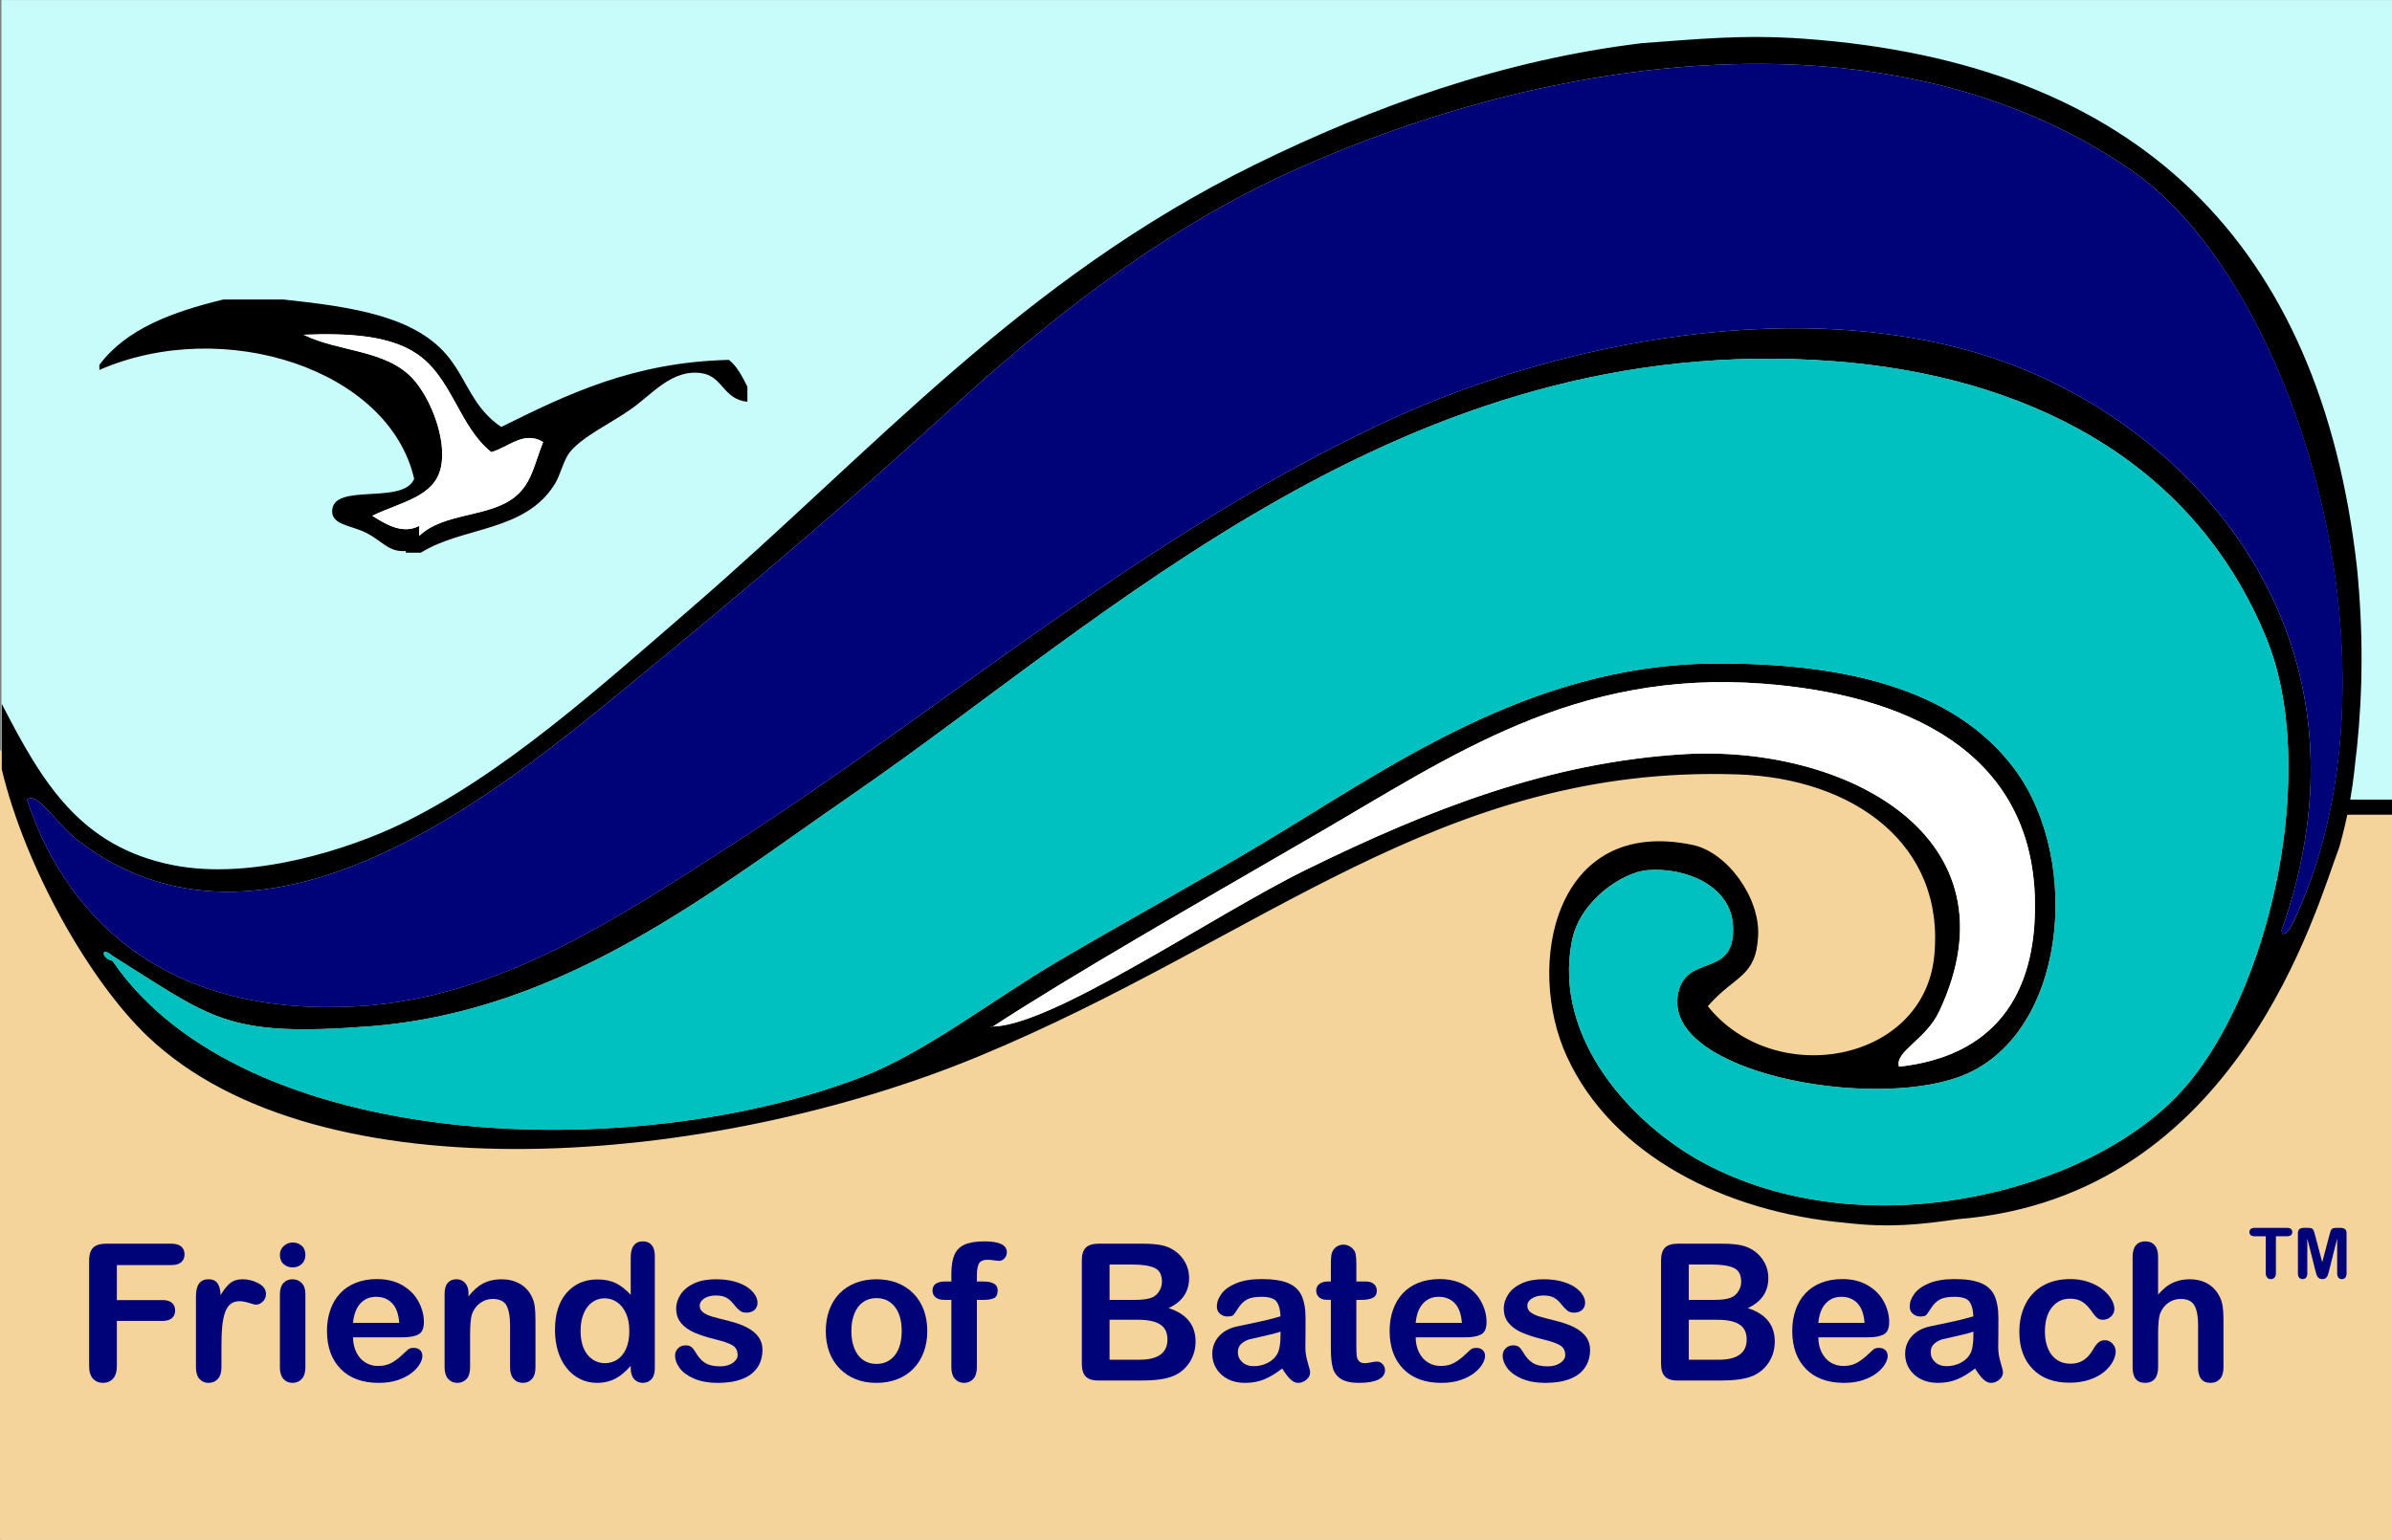 <svg version="1.1" id="Logo" xmlns="http://www.w3.org/2000/svg" viewBox="0 0 475.303 306.073">
<rect x="0" y="0" width="475.303" height="306.073" fill="#808080" stroke="none"/>
<rect id="Sky" x="0.287" y="0.009" fill="#C8FCFA" width="475.143" height="306.063"/>
<polygon id="Beach" fill="#F4D49B" points="475.352,306.072 0,306.072 0,148.989 26.686,186.069 203.352,148.989 454.686,148.989 
	463.352,160.735 475.352,160.735 "/>
<path id="Horizon" d="M475.351,158.932v3.005l-9.687-0.008c0.22-0.992,0.55-1.988,0.75-3L475.351,158.932z"/>
<g id="Wave">
	<path id="Wave_Black" d="M196.591,204.013c11.34,0.711,44.18-21.925,62.76-31.059c25.01-12.29,48.64-21.394,75-23.037
		c32.05-1.993,67.31,16.296,51,51.081c-2.67,5.699-8.92,8.002-8,11.018c18.37-2.023,27.38-13.632,27-33.053
		c-0.59-29.927-26.15-40.955-54-43.068c-37.54-2.854-61.91,14.343-89,30.048c-25.13,14.573-48.26,27.814-64,38.061
		C197.101,203.983,196.841,204.013,196.591,204.013z M389.102,242.319c-7.583,1.083-13.625,1.75-22.25,0.75
		c-24.125-2.125-46.491-13.475-55.501-33.056c-8.33-18.109-2.54-47.856,25-42.067c6.87,1.442,13.38,10.467,13,18.029
		c-0.42,8.394-4.6,7.792-10,14.022c13.17,16.496,42.92,11.328,45-10.016c2.17-22.175-16.01-35.266-39-36.057
		c-59.18-2.033-94.71,32.822-151,56.089c-52.82,21.834-130.91,28.445-165-4.006c-11.34-10.797-24.18-33.092-29-53.084
		c0-4.337,0-8.684,0-13.021c8.08,15.715,15.6,28.385,34,32.051c15.79,3.145,35.19-3.325,45-8.013
		c20.45-9.765,39.97-27.483,58-43.068c36.42-31.48,65.61-65.334,112-88.14c23.5-11.558,49.281-20.827,77.001-24.163
		c10.75-0.75,19.75-1.75,31.999-0.877c66.479,4.738,102.73,40.665,110,105.167c1.251,12.71,1.168,24.544-0.041,36.044
		c-0.5,3.415-0.624,9.25-3.458,19.417C460.352,180.069,444.852,237.819,389.102,242.319z M455.29,184.131
		c24.34-49.799,1.542-127.372-31.938-150.398c-48.25-33.183-116.2-22.396-166,0c-27.04,12.16-49.41,30.188-69,48.077
		c-20.79,18.98-40.17,35.336-63,54.085c-25.64,21.054-72.46,59.975-110,31.049c-4-3.085-7.95-9.755-10-8.013
		c8.46,25.521,29.54,43.279,66,41.065c28-1.703,52.07-17.949,74-32.051c42.64-27.423,82.22-61.838,130-84.133
		c36.75-17.147,90.46-26.953,130-9.014c35.06,15.915,67.34,55.378,48,110.175C453.623,186.611,454.977,184.694,455.29,184.131z
		 M433.351,217.024c17.96-19.621,27.54-64.352,17-90.143c-14.78-36.157-48.76-52.273-86-55.087
		c-85.03-6.44-144.24,51.231-195,86.137c-27.44,18.87-57.01,43.108-96,46.073c-28.53,2.163-30.98-1.522-51-14.022
		c-2.33-2.013-2.33,0.441,0,1.001c26.03,38.121,103.27,40.735,149,23.037c12.64-4.888,25.65-15.184,39-23.037
		c13.56-7.973,27.8-15.765,40-23.037c24.91-14.843,53.25-35.767,90-36.057c25.05-0.2,47.79,4.517,60,21.034
		c13.59,18.379,10.15,53.344-11,61.097c-18.08,6.63-58.12-0.901-56-16.025c1.25-8.874,11.6-3.095,11-14.022
		c-0.44-8.083-9.68-11.629-17-11.018c-4.93,0.411-13.43,6.049-15,14.022c-3.89,19.761,12.43,36.738,26,44.07
		C370.431,248.374,414.971,237.106,433.351,217.024z M390.852,243.194"/>
	<path id="Wave_BLue" fill="#000378" d="M423.351,33.733c33.48,23.027,56.34,100.439,32,150.239c-0.229,0.577-1.812,2.702-2,1.001
		c19.34-54.797-12.94-94.26-48-110.175c-39.54-17.938-93.25-8.133-130,9.014c-47.78,22.295-87.36,56.71-130,84.133
		c-21.93,14.103-46,30.348-74,32.051c-36.46,2.213-57.54-15.545-66-41.065c2.05-1.743,6,4.928,10,8.013
		c37.54,28.926,84.36-9.996,110-31.049c22.83-18.75,42.21-35.105,63-54.085c19.59-17.889,41.96-35.917,69-48.077
		C307.151,11.337,375.101,0.55,423.351,33.733z"/>
	<path id="Wave_Aqua" fill="#00C1C0" d="M450.351,126.881c10.54,25.791,0.96,70.522-17,90.143c-18.38,20.082-62.92,31.35-95,14.022
		c-13.57-7.332-29.89-24.309-26-44.07c1.57-7.973,10.07-13.611,15-14.022c7.32-0.611,16.56,2.935,17,11.018
		c0.6,10.927-9.75,5.148-11,14.022c-2.12,15.124,37.92,22.656,56,16.025c21.15-7.752,24.59-42.718,11-61.097
		c-12.21-16.517-34.95-21.234-60-21.034c-36.75,0.291-65.09,21.214-90,36.057c-12.2,7.272-26.44,15.064-40,23.037
		c-13.35,7.853-26.36,18.149-39,23.037c-45.73,17.698-122.97,15.084-149-23.037c-2.33-0.561-2.33-3.015,0-1.001
		c20.02,12.5,22.47,16.186,51,14.022c38.99-2.965,68.56-27.203,96-46.073c50.76-34.905,109.97-92.577,195-86.137
		C401.591,74.608,435.571,90.724,450.351,126.881z"/>
	<path id="Wave_White" fill="#FFFFFF" d="M404.351,178.963c0.38,19.421-8.63,31.029-27,33.053c-0.92-3.015,5.33-5.319,8-11.018
		c16.31-34.785-18.95-53.074-51-51.081c-26.36,1.643-49.99,10.747-75,23.037c-18.58,9.134-51.42,31.77-62.76,31.059
		c0.25,0,0.51-0.03,0.76-0.01c15.74-10.247,38.87-23.487,64-38.061c27.09-15.705,51.46-32.902,89-30.048
		C378.201,138.008,403.761,149.036,404.351,178.963z"/>
</g>
<g id="Bird">
	<path id="Bird_Black" d="M148.511,76.861c0,1.002,0,2.003,0,2.995c-4.79-0.481-4.85-4.968-8.98-5.659
		c-5.85-0.972-9.86,4.066-13.98,7.001c-4.1,2.925-9.77,5.509-12.31,8.664c-1.3,1.632-1.87,4.527-2.99,6.33
		c-5.92,9.595-18.29,8.423-26.62,13.662c-1,0-1.99,0-2.99,0c0-0.11,0-0.221,0-0.331c-3.48,0.25-4.52-1.933-7.99-3.666
		c-2.88-1.452-6.75-1.502-6.65-4.337c0.21-5.659,14.06-1.082,16.3-6.33c-4.95-21.784-37.82-32.431-62.55-21.664
		c0-0.331,0-0.661,0-0.992v-0.01c5.35-7.191,14.54-10.537,24.62-12.991c3.99,0,7.99,0,11.98,0c13.75,1.482,26.44,3.315,32.94,11.658
		c3.58,4.598,4.78,9.976,10.31,13.672c13.06-6.47,26.19-12.88,45.25-13.331C146.521,72.875,147.501,74.878,148.511,76.861z
		 M102.601,98.526c3.09-2.684,3.56-6.24,5.32-10.667c-3.83-2.333-6.88,1.072-10.31,2.003c-6.44-5.118-7.81-14.984-14.98-19.661
		c-5.36-3.506-13.29-4.017-22.29-3.666c6.91,3.416,16.28,2.925,21.63,8.664c3.55,3.816,6.85,12.039,5.65,17.658
		c-1.26,5.959-7.98,6.901-13.64,9.666c2.3,1.402,5.85,3.846,9.32,2.003c0,0.661,0,1.332,0,1.993
		C88.261,101.731,97.501,102.953,102.601,98.526z"/>
	<path id="Bird_White" fill="#FFFFFF" d="M107.921,87.859c-1.76,4.427-2.23,7.983-5.32,10.667c-5.1,4.427-14.34,3.205-19.3,7.993
		c0-0.661,0-1.332,0-1.993c-3.47,1.843-7.02-0.601-9.32-2.003c5.66-2.765,12.38-3.706,13.64-9.666c1.2-5.619-2.1-13.842-5.65-17.658
		c-5.35-5.739-14.72-5.248-21.63-8.664c9-0.351,16.93,0.16,22.29,3.666c7.17,4.677,8.54,14.543,14.98,19.661
		C101.041,88.931,104.091,85.525,107.921,87.859z"/>
</g>
<g id="Text">
	<g id="Friends_of_Bates_Beach">
		<path fill="#000378" d="M34.075,251.449H23.22v6.958h9.073c0.841,0,1.469,0.189,1.883,0.566c0.414,0.377,0.622,0.881,0.622,1.512
			s-0.21,1.132-0.631,1.503c-0.421,0.371-1.045,0.557-1.874,0.557H23.22v8.962c0,1.139-0.257,1.982-0.77,2.533
			c-0.514,0.55-1.172,0.825-1.976,0.825c-0.816,0-1.481-0.278-1.995-0.835c-0.514-0.557-0.77-1.397-0.77-2.523v-20.93
			c0-0.792,0.117-1.438,0.353-1.939c0.235-0.501,0.603-0.866,1.104-1.095c0.501-0.229,1.141-0.343,1.92-0.343h12.988
			c0.878,0,1.531,0.195,1.958,0.584s0.64,0.9,0.64,1.531c0,0.644-0.213,1.16-0.64,1.549S34.953,251.449,34.075,251.449z"/>
		<path fill="#000378" d="M44.001,267.554v4.23c0,1.027-0.241,1.797-0.724,2.31c-0.482,0.514-1.095,0.771-1.837,0.771
			c-0.73,0-1.33-0.26-1.8-0.779c-0.47-0.52-0.705-1.286-0.705-2.301v-14.102c0-2.276,0.822-3.414,2.468-3.414
			c0.841,0,1.447,0.266,1.818,0.798c0.371,0.532,0.575,1.317,0.612,2.356c0.606-1.039,1.228-1.824,1.865-2.356
			c0.637-0.532,1.487-0.798,2.551-0.798c1.063,0,2.097,0.266,3.099,0.798c1.002,0.532,1.503,1.237,1.503,2.115
			c0,0.619-0.213,1.129-0.64,1.531c-0.427,0.402-0.888,0.603-1.382,0.603c-0.186,0-0.634-0.114-1.345-0.343
			c-0.711-0.229-1.339-0.343-1.883-0.343c-0.742,0-1.349,0.195-1.818,0.584c-0.47,0.39-0.835,0.968-1.095,1.735
			c-0.26,0.767-0.439,1.679-0.538,2.737C44.051,264.743,44.001,266.033,44.001,267.554z"/>
		<path fill="#000378" d="M58.177,251.913c-0.705,0-1.308-0.216-1.809-0.649c-0.501-0.433-0.751-1.045-0.751-1.837
			c0-0.717,0.256-1.308,0.77-1.772c0.513-0.464,1.11-0.696,1.791-0.696c0.655,0,1.237,0.21,1.744,0.631
			c0.507,0.421,0.761,1.033,0.761,1.837c0,0.779-0.248,1.389-0.742,1.828C59.445,251.693,58.857,251.913,58.177,251.913z
			 M60.682,257.145v14.64c0,1.015-0.241,1.781-0.724,2.301s-1.095,0.779-1.837,0.779s-1.345-0.267-1.809-0.798
			s-0.696-1.292-0.696-2.282v-14.491c0-1.002,0.232-1.756,0.696-2.264c0.464-0.507,1.067-0.761,1.809-0.761s1.354,0.254,1.837,0.761
			C60.441,255.537,60.682,256.242,60.682,257.145z"/>
		<path fill="#000378" d="M80.053,265.81h-9.908c0.012,1.15,0.244,2.165,0.696,3.043c0.451,0.878,1.051,1.54,1.8,1.985
			c0.748,0.445,1.574,0.668,2.477,0.668c0.606,0,1.16-0.071,1.661-0.213c0.501-0.143,0.986-0.365,1.457-0.668
			c0.47-0.303,0.903-0.627,1.299-0.974c0.396-0.346,0.909-0.816,1.54-1.41c0.26-0.223,0.631-0.334,1.113-0.334
			c0.52,0,0.94,0.143,1.262,0.427c0.321,0.285,0.482,0.687,0.482,1.206c0,0.458-0.18,0.993-0.538,1.605
			c-0.359,0.611-0.9,1.199-1.624,1.762c-0.724,0.563-1.633,1.03-2.728,1.401s-2.354,0.557-3.776,0.557
			c-3.253,0-5.783-0.928-7.589-2.783c-1.806-1.855-2.709-4.373-2.709-7.552c0-1.497,0.223-2.885,0.668-4.166
			s1.095-2.378,1.948-3.293c0.854-0.915,1.905-1.617,3.154-2.106c1.249-0.488,2.635-0.733,4.156-0.733
			c1.979,0,3.677,0.417,5.093,1.252c1.416,0.835,2.477,1.915,3.182,3.238c0.705,1.324,1.058,2.672,1.058,4.045
			c0,1.274-0.365,2.1-1.095,2.477C82.403,265.622,81.376,265.81,80.053,265.81z M70.145,262.934h9.185
			c-0.124-1.731-0.591-3.027-1.401-3.887c-0.811-0.859-1.877-1.29-3.201-1.29c-1.262,0-2.298,0.436-3.108,1.308
			C70.81,259.938,70.318,261.227,70.145,262.934z"/>
		<path fill="#000378" d="M93.097,257.071v0.612c0.891-1.175,1.865-2.038,2.922-2.588c1.058-0.55,2.273-0.826,3.646-0.826
			c1.336,0,2.529,0.291,3.581,0.872c1.051,0.582,1.837,1.404,2.356,2.468c0.334,0.619,0.55,1.287,0.649,2.004
			c0.099,0.718,0.148,1.633,0.148,2.746v9.426c0,1.015-0.232,1.781-0.696,2.301s-1.067,0.779-1.809,0.779
			c-0.755,0-1.367-0.267-1.837-0.798c-0.47-0.531-0.705-1.292-0.705-2.282v-8.442c0-1.67-0.232-2.947-0.696-3.832
			c-0.464-0.884-1.389-1.327-2.774-1.327c-0.903,0-1.726,0.269-2.468,0.807s-1.287,1.277-1.633,2.217
			c-0.248,0.755-0.371,2.165-0.371,4.23v6.346c0,1.027-0.238,1.797-0.714,2.31c-0.477,0.514-1.092,0.771-1.846,0.771
			c-0.73,0-1.33-0.267-1.8-0.798c-0.47-0.531-0.705-1.292-0.705-2.282v-14.64c0-0.965,0.21-1.685,0.631-2.162
			c0.42-0.476,0.996-0.714,1.726-0.714c0.445,0,0.847,0.105,1.206,0.315c0.358,0.21,0.646,0.526,0.863,0.946
			C92.989,255.952,93.097,256.465,93.097,257.071z"/>
		<path fill="#000378" d="M125.327,271.97v-0.501c-0.681,0.779-1.352,1.413-2.013,1.902c-0.662,0.488-1.379,0.859-2.152,1.113
			c-0.773,0.253-1.618,0.38-2.533,0.38c-1.212,0-2.335-0.257-3.368-0.771c-1.033-0.513-1.927-1.245-2.681-2.198
			c-0.755-0.952-1.327-2.072-1.716-3.358c-0.39-1.286-0.584-2.678-0.584-4.175c0-3.167,0.773-5.634,2.319-7.403
			c1.546-1.769,3.581-2.653,6.104-2.653c1.459,0,2.69,0.25,3.692,0.751s1.979,1.271,2.932,2.31v-7.478
			c0-1.039,0.207-1.824,0.622-2.356c0.414-0.532,1.005-0.798,1.772-0.798c0.767,0,1.357,0.245,1.772,0.733
			c0.414,0.489,0.622,1.209,0.622,2.162v22.34c0,0.965-0.223,1.688-0.668,2.171s-1.021,0.724-1.726,0.724
			c-0.693,0-1.265-0.251-1.716-0.751C125.552,273.612,125.327,272.898,125.327,271.97z M115.363,264.53
			c0,1.373,0.213,2.542,0.64,3.507s1.011,1.692,1.753,2.18c0.742,0.489,1.552,0.733,2.431,0.733c0.891,0,1.704-0.232,2.44-0.696
			c0.736-0.464,1.323-1.175,1.763-2.134c0.439-0.958,0.659-2.155,0.659-3.59c0-1.348-0.22-2.508-0.659-3.479
			c-0.439-0.971-1.033-1.713-1.781-2.227c-0.749-0.513-1.568-0.77-2.458-0.77c-0.928,0-1.757,0.263-2.486,0.789
			c-0.73,0.526-1.296,1.28-1.698,2.264C115.563,262.09,115.363,263.231,115.363,264.53z"/>
		<path fill="#000378" d="M151.507,268.241c0,1.398-0.34,2.595-1.021,3.59c-0.681,0.996-1.686,1.751-3.015,2.264
			c-1.33,0.514-2.947,0.771-4.852,0.771c-1.818,0-3.377-0.278-4.676-0.835s-2.258-1.252-2.876-2.088
			c-0.619-0.834-0.928-1.672-0.928-2.514c0-0.557,0.198-1.033,0.594-1.429c0.396-0.396,0.896-0.594,1.503-0.594
			c0.532,0,0.94,0.13,1.225,0.39c0.284,0.26,0.557,0.625,0.816,1.095c0.52,0.903,1.141,1.577,1.865,2.022s1.71,0.668,2.959,0.668
			c1.014,0,1.846-0.226,2.496-0.678c0.649-0.451,0.974-0.967,0.974-1.549c0-0.891-0.337-1.54-1.011-1.948
			c-0.674-0.408-1.785-0.798-3.331-1.169c-1.744-0.433-3.164-0.887-4.258-1.364c-1.095-0.476-1.97-1.104-2.625-1.883
			c-0.656-0.779-0.983-1.738-0.983-2.876c0-1.014,0.303-1.973,0.909-2.876c0.606-0.903,1.5-1.624,2.681-2.162
			c1.181-0.538,2.607-0.807,4.277-0.807c1.311,0,2.489,0.136,3.535,0.408c1.045,0.272,1.917,0.637,2.616,1.095
			c0.699,0.458,1.23,0.965,1.596,1.521c0.365,0.557,0.547,1.101,0.547,1.633c0,0.582-0.195,1.058-0.584,1.429
			s-0.943,0.557-1.661,0.557c-0.52,0-0.962-0.148-1.327-0.445c-0.365-0.297-0.783-0.742-1.252-1.336
			c-0.384-0.495-0.835-0.891-1.354-1.188s-1.225-0.445-2.115-0.445c-0.916,0-1.676,0.195-2.282,0.584
			c-0.606,0.39-0.909,0.875-0.909,1.457c0,0.532,0.223,0.968,0.668,1.308c0.445,0.34,1.045,0.622,1.8,0.844
			c0.754,0.223,1.793,0.495,3.117,0.816c1.571,0.384,2.854,0.841,3.85,1.373c0.996,0.532,1.75,1.16,2.264,1.883
			C151.25,266.487,151.507,267.313,151.507,268.241z"/>
		<path fill="#000378" d="M184.256,264.567c0,1.509-0.235,2.901-0.705,4.175c-0.47,1.274-1.15,2.369-2.041,3.284
			c-0.891,0.916-1.955,1.617-3.191,2.105c-1.237,0.489-2.629,0.733-4.175,0.733c-1.534,0-2.913-0.248-4.138-0.742
			s-2.286-1.203-3.182-2.124c-0.897-0.922-1.577-2.01-2.041-3.266c-0.464-1.255-0.696-2.644-0.696-4.166
			c0-1.534,0.235-2.938,0.705-4.212c0.47-1.274,1.144-2.362,2.022-3.266c0.878-0.903,1.942-1.599,3.191-2.087
			c1.249-0.488,2.628-0.733,4.138-0.733c1.534,0,2.925,0.248,4.175,0.742c1.249,0.495,2.319,1.2,3.21,2.115
			c0.891,0.916,1.568,2.004,2.032,3.266S184.256,263.045,184.256,264.567z M179.172,264.567c0-2.065-0.455-3.674-1.364-4.824
			s-2.131-1.726-3.665-1.726c-0.99,0-1.862,0.257-2.616,0.77c-0.755,0.514-1.336,1.271-1.744,2.273s-0.612,2.171-0.612,3.507
			c0,1.324,0.201,2.48,0.603,3.47c0.402,0.99,0.977,1.748,1.726,2.273c0.748,0.526,1.629,0.789,2.644,0.789
			c1.534,0,2.755-0.578,3.665-1.735C178.718,268.207,179.172,266.608,179.172,264.567z"/>
		<path fill="#000378" d="M187.837,254.714h1.206v-1.521c0-1.583,0.201-2.842,0.603-3.776c0.402-0.934,1.082-1.614,2.041-2.041
			c0.958-0.427,2.273-0.64,3.943-0.64c2.956,0,4.435,0.724,4.435,2.171c0,0.47-0.155,0.872-0.464,1.206
			c-0.31,0.334-0.674,0.501-1.095,0.501c-0.198,0-0.538-0.037-1.021-0.111s-0.891-0.111-1.225-0.111
			c-0.916,0-1.503,0.269-1.763,0.807s-0.39,1.308-0.39,2.31v1.206h1.243c1.93,0,2.895,0.582,2.895,1.744
			c0,0.829-0.257,1.354-0.77,1.577c-0.514,0.223-1.222,0.334-2.125,0.334h-1.243v13.415c0,1.002-0.238,1.766-0.714,2.292
			c-0.477,0.525-1.092,0.788-1.846,0.788c-0.718,0-1.314-0.263-1.791-0.788c-0.477-0.526-0.714-1.29-0.714-2.292V258.37h-1.392
			c-0.755,0-1.336-0.17-1.744-0.51c-0.408-0.34-0.612-0.782-0.612-1.327C185.295,255.321,186.143,254.714,187.837,254.714z"/>
		<path fill="#000378" d="M226.617,274.401h-8.313c-1.2,0-2.057-0.27-2.57-0.807c-0.514-0.539-0.77-1.395-0.77-2.57v-20.447
			c0-1.2,0.263-2.063,0.789-2.588c0.525-0.525,1.376-0.789,2.551-0.789h8.813c1.299,0,2.424,0.081,3.377,0.241
			c0.952,0.161,1.806,0.47,2.561,0.928c0.643,0.384,1.212,0.869,1.707,1.457c0.495,0.588,0.872,1.237,1.132,1.948
			c0.26,0.711,0.39,1.463,0.39,2.254c0,2.722-1.361,4.713-4.082,5.975c3.574,1.138,5.362,3.353,5.362,6.643
			c0,1.521-0.39,2.892-1.169,4.109c-0.779,1.219-1.831,2.119-3.154,2.7c-0.829,0.347-1.781,0.591-2.857,0.733
			C229.307,274.33,228.051,274.401,226.617,274.401z M220.475,251.337v7.032h5.047c1.373,0,2.434-0.13,3.182-0.39
			c0.748-0.26,1.32-0.754,1.716-1.484c0.309-0.52,0.464-1.101,0.464-1.744c0-1.373-0.489-2.285-1.466-2.737
			c-0.978-0.451-2.468-0.677-4.472-0.677H220.475z M226.208,262.322h-5.733v7.941h5.919c3.723,0,5.585-1.342,5.585-4.026
			c0-1.373-0.482-2.369-1.447-2.987C229.567,262.631,228.125,262.322,226.208,262.322z"/>
		<path fill="#000378" d="M254.783,272.007c-1.225,0.953-2.409,1.667-3.553,2.144c-1.145,0.476-2.429,0.714-3.851,0.714
			c-1.299,0-2.439-0.257-3.424-0.771c-0.982-0.513-1.74-1.208-2.272-2.087c-0.532-0.878-0.798-1.831-0.798-2.857
			c0-1.385,0.439-2.566,1.317-3.544c0.878-0.977,2.084-1.633,3.618-1.967c0.321-0.074,1.119-0.241,2.394-0.501
			s2.365-0.498,3.275-0.714c0.908-0.216,1.895-0.479,2.959-0.789c-0.063-1.336-0.331-2.316-0.807-2.941
			c-0.477-0.625-1.464-0.937-2.96-0.937c-1.287,0-2.254,0.18-2.904,0.538c-0.648,0.359-1.205,0.897-1.67,1.614
			c-0.463,0.718-0.791,1.191-0.982,1.419c-0.192,0.229-0.604,0.343-1.234,0.343c-0.569,0-1.061-0.182-1.475-0.547
			c-0.415-0.365-0.622-0.832-0.622-1.401c0-0.891,0.315-1.756,0.946-2.598c0.631-0.841,1.614-1.534,2.95-2.078
			c1.336-0.544,2.999-0.816,4.991-0.816c2.227,0,3.977,0.263,5.251,0.789c1.273,0.526,2.174,1.358,2.699,2.496
			c0.526,1.138,0.789,2.647,0.789,4.527c0,1.188-0.003,2.196-0.01,3.024c-0.006,0.829-0.016,1.75-0.027,2.765
			c0,0.953,0.158,1.945,0.473,2.979c0.316,1.032,0.474,1.697,0.474,1.994c0,0.52-0.244,0.992-0.733,1.42
			c-0.488,0.426-1.042,0.64-1.66,0.64c-0.52,0-1.033-0.244-1.54-0.733C255.889,273.643,255.351,272.935,254.783,272.007z
			 M254.449,264.678c-0.742,0.272-1.821,0.56-3.238,0.863c-1.416,0.303-2.396,0.526-2.94,0.668
			c-0.545,0.143-1.064,0.421-1.559,0.835c-0.495,0.415-0.742,0.993-0.742,1.735c0,0.767,0.291,1.419,0.872,1.958
			c0.581,0.537,1.342,0.807,2.282,0.807c1.002,0,1.927-0.22,2.774-0.658c0.847-0.439,1.468-1.005,1.864-1.698
			c0.457-0.767,0.687-2.028,0.687-3.785V264.678z"/>
		<path fill="#000378" d="M263.893,254.714h0.557v-3.043c0-0.816,0.021-1.457,0.065-1.92c0.043-0.464,0.163-0.863,0.361-1.197
			c0.197-0.346,0.482-0.627,0.854-0.844c0.371-0.216,0.785-0.325,1.243-0.325c0.643,0,1.225,0.241,1.744,0.724
			c0.346,0.322,0.565,0.714,0.659,1.178c0.092,0.464,0.139,1.123,0.139,1.976v3.451h1.855c0.717,0,1.265,0.17,1.643,0.51
			c0.377,0.34,0.565,0.776,0.565,1.308c0,0.681-0.269,1.157-0.808,1.429c-0.537,0.272-1.308,0.408-2.31,0.408h-0.946v9.314
			c0,0.792,0.027,1.401,0.084,1.828c0.055,0.427,0.203,0.773,0.445,1.039c0.24,0.266,0.633,0.399,1.178,0.399
			c0.297,0,0.698-0.053,1.206-0.158c0.507-0.104,0.902-0.157,1.188-0.157c0.408,0,0.776,0.164,1.104,0.491
			c0.327,0.328,0.491,0.733,0.491,1.216c0,0.816-0.445,1.441-1.336,1.874s-2.171,0.649-3.841,0.649c-1.584,0-2.783-0.267-3.6-0.798
			s-1.352-1.268-1.605-2.208c-0.253-0.939-0.38-2.195-0.38-3.767v-9.723h-0.668c-0.73,0-1.287-0.173-1.67-0.52
			c-0.384-0.346-0.575-0.785-0.575-1.317c0-0.532,0.201-0.968,0.604-1.308C262.542,254.885,263.125,254.714,263.893,254.714z"/>
		<path fill="#000378" d="M291.206,265.81h-9.908c0.012,1.15,0.244,2.165,0.696,3.043c0.451,0.878,1.051,1.54,1.799,1.985
			c0.749,0.445,1.574,0.668,2.478,0.668c0.605,0,1.159-0.071,1.661-0.213c0.5-0.143,0.985-0.365,1.456-0.668
			c0.47-0.303,0.902-0.627,1.299-0.974c0.396-0.346,0.909-0.816,1.54-1.41c0.26-0.223,0.631-0.334,1.113-0.334
			c0.52,0,0.939,0.143,1.262,0.427c0.321,0.285,0.482,0.687,0.482,1.206c0,0.458-0.18,0.993-0.538,1.605
			c-0.359,0.611-0.899,1.199-1.624,1.762c-0.723,0.563-1.633,1.03-2.727,1.401c-1.096,0.371-2.354,0.557-3.776,0.557
			c-3.254,0-5.783-0.928-7.589-2.783c-1.807-1.855-2.709-4.373-2.709-7.552c0-1.497,0.223-2.885,0.668-4.166
			s1.095-2.378,1.948-3.293c0.854-0.915,1.904-1.617,3.154-2.106c1.249-0.488,2.635-0.733,4.156-0.733
			c1.979,0,3.677,0.417,5.093,1.252c1.417,0.835,2.478,1.915,3.183,3.238c0.705,1.324,1.058,2.672,1.058,4.045
			c0,1.274-0.365,2.1-1.095,2.477C293.555,265.622,292.529,265.81,291.206,265.81z M281.297,262.934h9.185
			c-0.124-1.731-0.591-3.027-1.4-3.887c-0.811-0.859-1.878-1.29-3.201-1.29c-1.262,0-2.298,0.436-3.107,1.308
			C281.962,259.938,281.47,261.227,281.297,262.934z"/>
		<path fill="#000378" d="M315.958,268.241c0,1.398-0.341,2.595-1.021,3.59c-0.681,0.996-1.686,1.751-3.016,2.264
			c-1.329,0.514-2.947,0.771-4.852,0.771c-1.818,0-3.377-0.278-4.676-0.835s-2.258-1.252-2.876-2.088
			c-0.619-0.834-0.928-1.672-0.928-2.514c0-0.557,0.197-1.033,0.594-1.429c0.396-0.396,0.896-0.594,1.503-0.594
			c0.531,0,0.939,0.13,1.225,0.39c0.284,0.26,0.557,0.625,0.816,1.095c0.52,0.903,1.141,1.577,1.865,2.022
			c0.723,0.445,1.709,0.668,2.959,0.668c1.014,0,1.846-0.226,2.496-0.678c0.648-0.451,0.974-0.967,0.974-1.549
			c0-0.891-0.337-1.54-1.011-1.948c-0.675-0.408-1.785-0.798-3.331-1.169c-1.744-0.433-3.163-0.887-4.259-1.364
			c-1.094-0.476-1.97-1.104-2.625-1.883c-0.656-0.779-0.983-1.738-0.983-2.876c0-1.014,0.303-1.973,0.909-2.876
			c0.605-0.903,1.5-1.624,2.682-2.162c1.181-0.538,2.606-0.807,4.276-0.807c1.311,0,2.489,0.136,3.534,0.408
			c1.046,0.272,1.918,0.637,2.617,1.095c0.698,0.458,1.23,0.965,1.596,1.521c0.364,0.557,0.547,1.101,0.547,1.633
			c0,0.582-0.195,1.058-0.584,1.429c-0.391,0.371-0.944,0.557-1.661,0.557c-0.52,0-0.962-0.148-1.327-0.445
			c-0.364-0.297-0.782-0.742-1.252-1.336c-0.384-0.495-0.835-0.891-1.354-1.188s-1.225-0.445-2.115-0.445
			c-0.916,0-1.677,0.195-2.282,0.584c-0.606,0.39-0.909,0.875-0.909,1.457c0,0.532,0.223,0.968,0.668,1.308
			c0.445,0.34,1.045,0.622,1.8,0.844c0.754,0.223,1.793,0.495,3.117,0.816c1.57,0.384,2.854,0.841,3.85,1.373
			c0.996,0.532,1.751,1.16,2.264,1.883C315.701,266.487,315.958,267.313,315.958,268.241z"/>
		<path fill="#000378" d="M341.711,274.401h-8.313c-1.2,0-2.057-0.27-2.569-0.807c-0.514-0.539-0.771-1.395-0.771-2.57v-20.447
			c0-1.2,0.263-2.063,0.788-2.588c0.526-0.525,1.376-0.789,2.552-0.789h8.813c1.299,0,2.424,0.081,3.377,0.241
			c0.952,0.161,1.806,0.47,2.561,0.928c0.643,0.384,1.212,0.869,1.707,1.457c0.494,0.588,0.872,1.237,1.132,1.948
			c0.26,0.711,0.39,1.463,0.39,2.254c0,2.722-1.361,4.713-4.082,5.975c3.574,1.138,5.362,3.353,5.362,6.643
			c0,1.521-0.39,2.892-1.169,4.109c-0.779,1.219-1.831,2.119-3.154,2.7c-0.829,0.347-1.781,0.591-2.857,0.733
			C344.402,274.33,343.146,274.401,341.711,274.401z M335.57,251.337v7.032h5.047c1.373,0,2.434-0.13,3.182-0.39
			c0.749-0.26,1.32-0.754,1.717-1.484c0.309-0.52,0.464-1.101,0.464-1.744c0-1.373-0.489-2.285-1.466-2.737
			c-0.978-0.451-2.468-0.677-4.472-0.677H335.57z M341.303,262.322h-5.733v7.941h5.919c3.723,0,5.585-1.342,5.585-4.026
			c0-1.373-0.482-2.369-1.447-2.987C344.662,262.631,343.22,262.322,341.303,262.322z"/>
		<path fill="#000378" d="M371.213,265.81h-9.908c0.012,1.15,0.244,2.165,0.696,3.043c0.451,0.878,1.051,1.54,1.799,1.985
			c0.749,0.445,1.574,0.668,2.478,0.668c0.605,0,1.159-0.071,1.661-0.213c0.5-0.143,0.985-0.365,1.456-0.668
			c0.47-0.303,0.902-0.627,1.299-0.974c0.396-0.346,0.909-0.816,1.54-1.41c0.26-0.223,0.631-0.334,1.113-0.334
			c0.52,0,0.939,0.143,1.262,0.427c0.321,0.285,0.482,0.687,0.482,1.206c0,0.458-0.18,0.993-0.538,1.605
			c-0.359,0.611-0.899,1.199-1.624,1.762c-0.723,0.563-1.633,1.03-2.727,1.401c-1.096,0.371-2.354,0.557-3.776,0.557
			c-3.254,0-5.783-0.928-7.589-2.783c-1.807-1.855-2.709-4.373-2.709-7.552c0-1.497,0.223-2.885,0.668-4.166
			s1.095-2.378,1.948-3.293c0.854-0.915,1.904-1.617,3.154-2.106c1.249-0.488,2.635-0.733,4.156-0.733
			c1.979,0,3.677,0.417,5.093,1.252c1.417,0.835,2.478,1.915,3.183,3.238c0.705,1.324,1.058,2.672,1.058,4.045
			c0,1.274-0.365,2.1-1.095,2.477C373.563,265.622,372.537,265.81,371.213,265.81z M361.305,262.934h9.185
			c-0.124-1.731-0.591-3.027-1.4-3.887c-0.811-0.859-1.878-1.29-3.201-1.29c-1.262,0-2.298,0.436-3.107,1.308
			C361.97,259.938,361.478,261.227,361.305,262.934z"/>
		<path fill="#000378" d="M392.458,272.007c-1.225,0.953-2.409,1.667-3.553,2.144c-1.145,0.476-2.429,0.714-3.851,0.714
			c-1.299,0-2.44-0.257-3.423-0.771c-0.984-0.513-1.742-1.208-2.273-2.087c-0.532-0.878-0.798-1.831-0.798-2.857
			c0-1.385,0.438-2.566,1.317-3.544c0.878-0.977,2.084-1.633,3.618-1.967c0.321-0.074,1.119-0.241,2.394-0.501
			c1.273-0.26,2.365-0.498,3.275-0.714c0.908-0.216,1.895-0.479,2.959-0.789c-0.063-1.336-0.331-2.316-0.807-2.941
			c-0.477-0.625-1.464-0.937-2.96-0.937c-1.287,0-2.255,0.18-2.903,0.538c-0.65,0.359-1.207,0.897-1.67,1.614
			c-0.465,0.718-0.792,1.191-0.984,1.419c-0.191,0.229-0.603,0.343-1.233,0.343c-0.569,0-1.061-0.182-1.476-0.547
			c-0.414-0.365-0.621-0.832-0.621-1.401c0-0.891,0.315-1.756,0.946-2.598c0.631-0.841,1.614-1.534,2.95-2.078
			c1.336-0.544,2.999-0.816,4.991-0.816c2.227,0,3.977,0.263,5.251,0.789c1.273,0.526,2.174,1.358,2.699,2.496
			c0.526,1.138,0.789,2.647,0.789,4.527c0,1.188-0.003,2.196-0.01,3.024c-0.006,0.829-0.016,1.75-0.027,2.765
			c0,0.953,0.158,1.945,0.473,2.979c0.316,1.032,0.474,1.697,0.474,1.994c0,0.52-0.244,0.992-0.733,1.42
			c-0.488,0.426-1.042,0.64-1.66,0.64c-0.52,0-1.033-0.244-1.54-0.733C393.565,273.643,393.027,272.935,392.458,272.007z
			 M392.125,264.678c-0.742,0.272-1.821,0.56-3.238,0.863c-1.416,0.303-2.396,0.526-2.94,0.668
			c-0.545,0.143-1.064,0.421-1.559,0.835c-0.495,0.415-0.742,0.993-0.742,1.735c0,0.767,0.29,1.419,0.872,1.958
			c0.581,0.537,1.342,0.807,2.282,0.807c1.002,0,1.927-0.22,2.774-0.658c0.847-0.439,1.468-1.005,1.864-1.698
			c0.457-0.767,0.687-2.028,0.687-3.785V264.678z"/>
		<path fill="#000378" d="M420.402,268.593c0,0.631-0.188,1.305-0.566,2.022c-0.377,0.718-0.952,1.4-1.725,2.051
			c-0.773,0.648-1.748,1.172-2.923,1.567c-1.176,0.396-2.499,0.594-3.971,0.594c-3.13,0-5.573-0.912-7.329-2.737
			c-1.757-1.824-2.635-4.27-2.635-7.338c0-2.078,0.401-3.915,1.206-5.511c0.804-1.596,1.967-2.83,3.488-3.702
			s3.34-1.308,5.455-1.308c1.311,0,2.515,0.192,3.608,0.575c1.096,0.384,2.023,0.878,2.783,1.484
			c0.762,0.606,1.343,1.252,1.744,1.939c0.402,0.687,0.604,1.327,0.604,1.92c0,0.606-0.226,1.12-0.678,1.54
			c-0.451,0.421-0.999,0.631-1.642,0.631c-0.421,0-0.771-0.108-1.048-0.325c-0.279-0.216-0.592-0.566-0.938-1.048
			c-0.619-0.94-1.265-1.645-1.939-2.115c-0.674-0.47-1.53-0.705-2.569-0.705c-1.497,0-2.703,0.584-3.618,1.753
			c-0.916,1.169-1.373,2.768-1.373,4.796c0,0.953,0.117,1.828,0.353,2.625c0.234,0.798,0.575,1.479,1.021,2.041
			c0.445,0.563,0.983,0.99,1.614,1.28s1.323,0.436,2.078,0.436c1.014,0,1.884-0.234,2.606-0.705c0.725-0.47,1.364-1.188,1.921-2.152
			c0.309-0.569,0.643-1.014,1.002-1.336c0.358-0.321,0.798-0.482,1.317-0.482c0.618,0,1.132,0.235,1.54,0.705
			C420.198,267.561,420.402,268.062,420.402,268.593z"/>
		<path fill="#000378" d="M428.826,249.816v7.515c0.643-0.742,1.271-1.33,1.883-1.763c0.613-0.433,1.29-0.757,2.032-0.974
			c0.742-0.216,1.54-0.325,2.394-0.325c1.286,0,2.428,0.272,3.424,0.816c0.995,0.544,1.777,1.336,2.347,2.375
			c0.358,0.606,0.6,1.284,0.724,2.032c0.123,0.749,0.186,1.611,0.186,2.588v9.704c0,1.015-0.232,1.781-0.695,2.301
			c-0.465,0.52-1.08,0.779-1.847,0.779c-1.67,0-2.505-1.026-2.505-3.08v-8.554c0-1.62-0.241-2.867-0.724-3.739
			s-1.398-1.308-2.746-1.308c-0.903,0-1.716,0.257-2.44,0.77c-0.723,0.514-1.265,1.215-1.623,2.106
			c-0.272,0.755-0.408,2.097-0.408,4.026v6.698c0,1.002-0.226,1.766-0.678,2.292c-0.451,0.525-1.079,0.788-1.883,0.788
			c-1.67,0-2.505-1.026-2.505-3.08v-21.969c0-1.026,0.22-1.796,0.659-2.31c0.438-0.513,1.054-0.77,1.846-0.77
			c0.804,0,1.432,0.26,1.883,0.779C428.6,248.035,428.826,248.802,428.826,249.816z"/>
	</g>
	<g id="TM">
		<path fill="#000378" d="M454.454,245.724h-2.215v7.28c0,0.419-0.094,0.73-0.28,0.934c-0.187,0.202-0.429,0.304-0.725,0.304
			c-0.301,0-0.546-0.103-0.735-0.308c-0.188-0.205-0.283-0.515-0.283-0.93v-7.28H448c-0.346,0-0.604-0.076-0.772-0.229
			c-0.169-0.152-0.253-0.354-0.253-0.604c0-0.26,0.088-0.465,0.264-0.615c0.175-0.15,0.43-0.226,0.762-0.226h6.453
			c0.352,0,0.611,0.077,0.783,0.232c0.17,0.155,0.256,0.357,0.256,0.608s-0.086,0.452-0.26,0.604
			C455.059,245.647,454.799,245.724,454.454,245.724z"/>
		<path fill="#000378" d="M460.08,252.56l-1.606-6.385v6.918c0,0.383-0.086,0.67-0.256,0.861c-0.172,0.191-0.398,0.287-0.681,0.287
			c-0.273,0-0.497-0.095-0.67-0.284c-0.173-0.188-0.26-0.477-0.26-0.864v-7.93c0-0.438,0.114-0.732,0.342-0.886
			c0.228-0.152,0.536-0.229,0.923-0.229h0.629c0.379,0,0.652,0.034,0.824,0.103c0.17,0.068,0.297,0.191,0.379,0.369
			s0.176,0.467,0.28,0.868l1.456,5.489l1.456-5.489c0.104-0.401,0.198-0.69,0.28-0.868s0.209-0.301,0.379-0.369
			c0.172-0.068,0.445-0.103,0.824-0.103h0.629c0.387,0,0.695,0.076,0.923,0.229c0.228,0.153,0.342,0.448,0.342,0.886v7.93
			c0,0.383-0.085,0.67-0.257,0.861c-0.17,0.191-0.399,0.287-0.687,0.287c-0.269,0-0.489-0.096-0.663-0.287s-0.26-0.479-0.26-0.861
			v-6.918l-1.606,6.385c-0.104,0.415-0.19,0.719-0.257,0.913c-0.065,0.193-0.188,0.37-0.365,0.529s-0.424,0.239-0.738,0.239
			c-0.236,0-0.438-0.052-0.602-0.153c-0.164-0.104-0.291-0.234-0.383-0.394s-0.163-0.336-0.215-0.53
			C460.188,252.971,460.134,252.77,460.08,252.56z"/>
	</g>
</g>
</svg>
